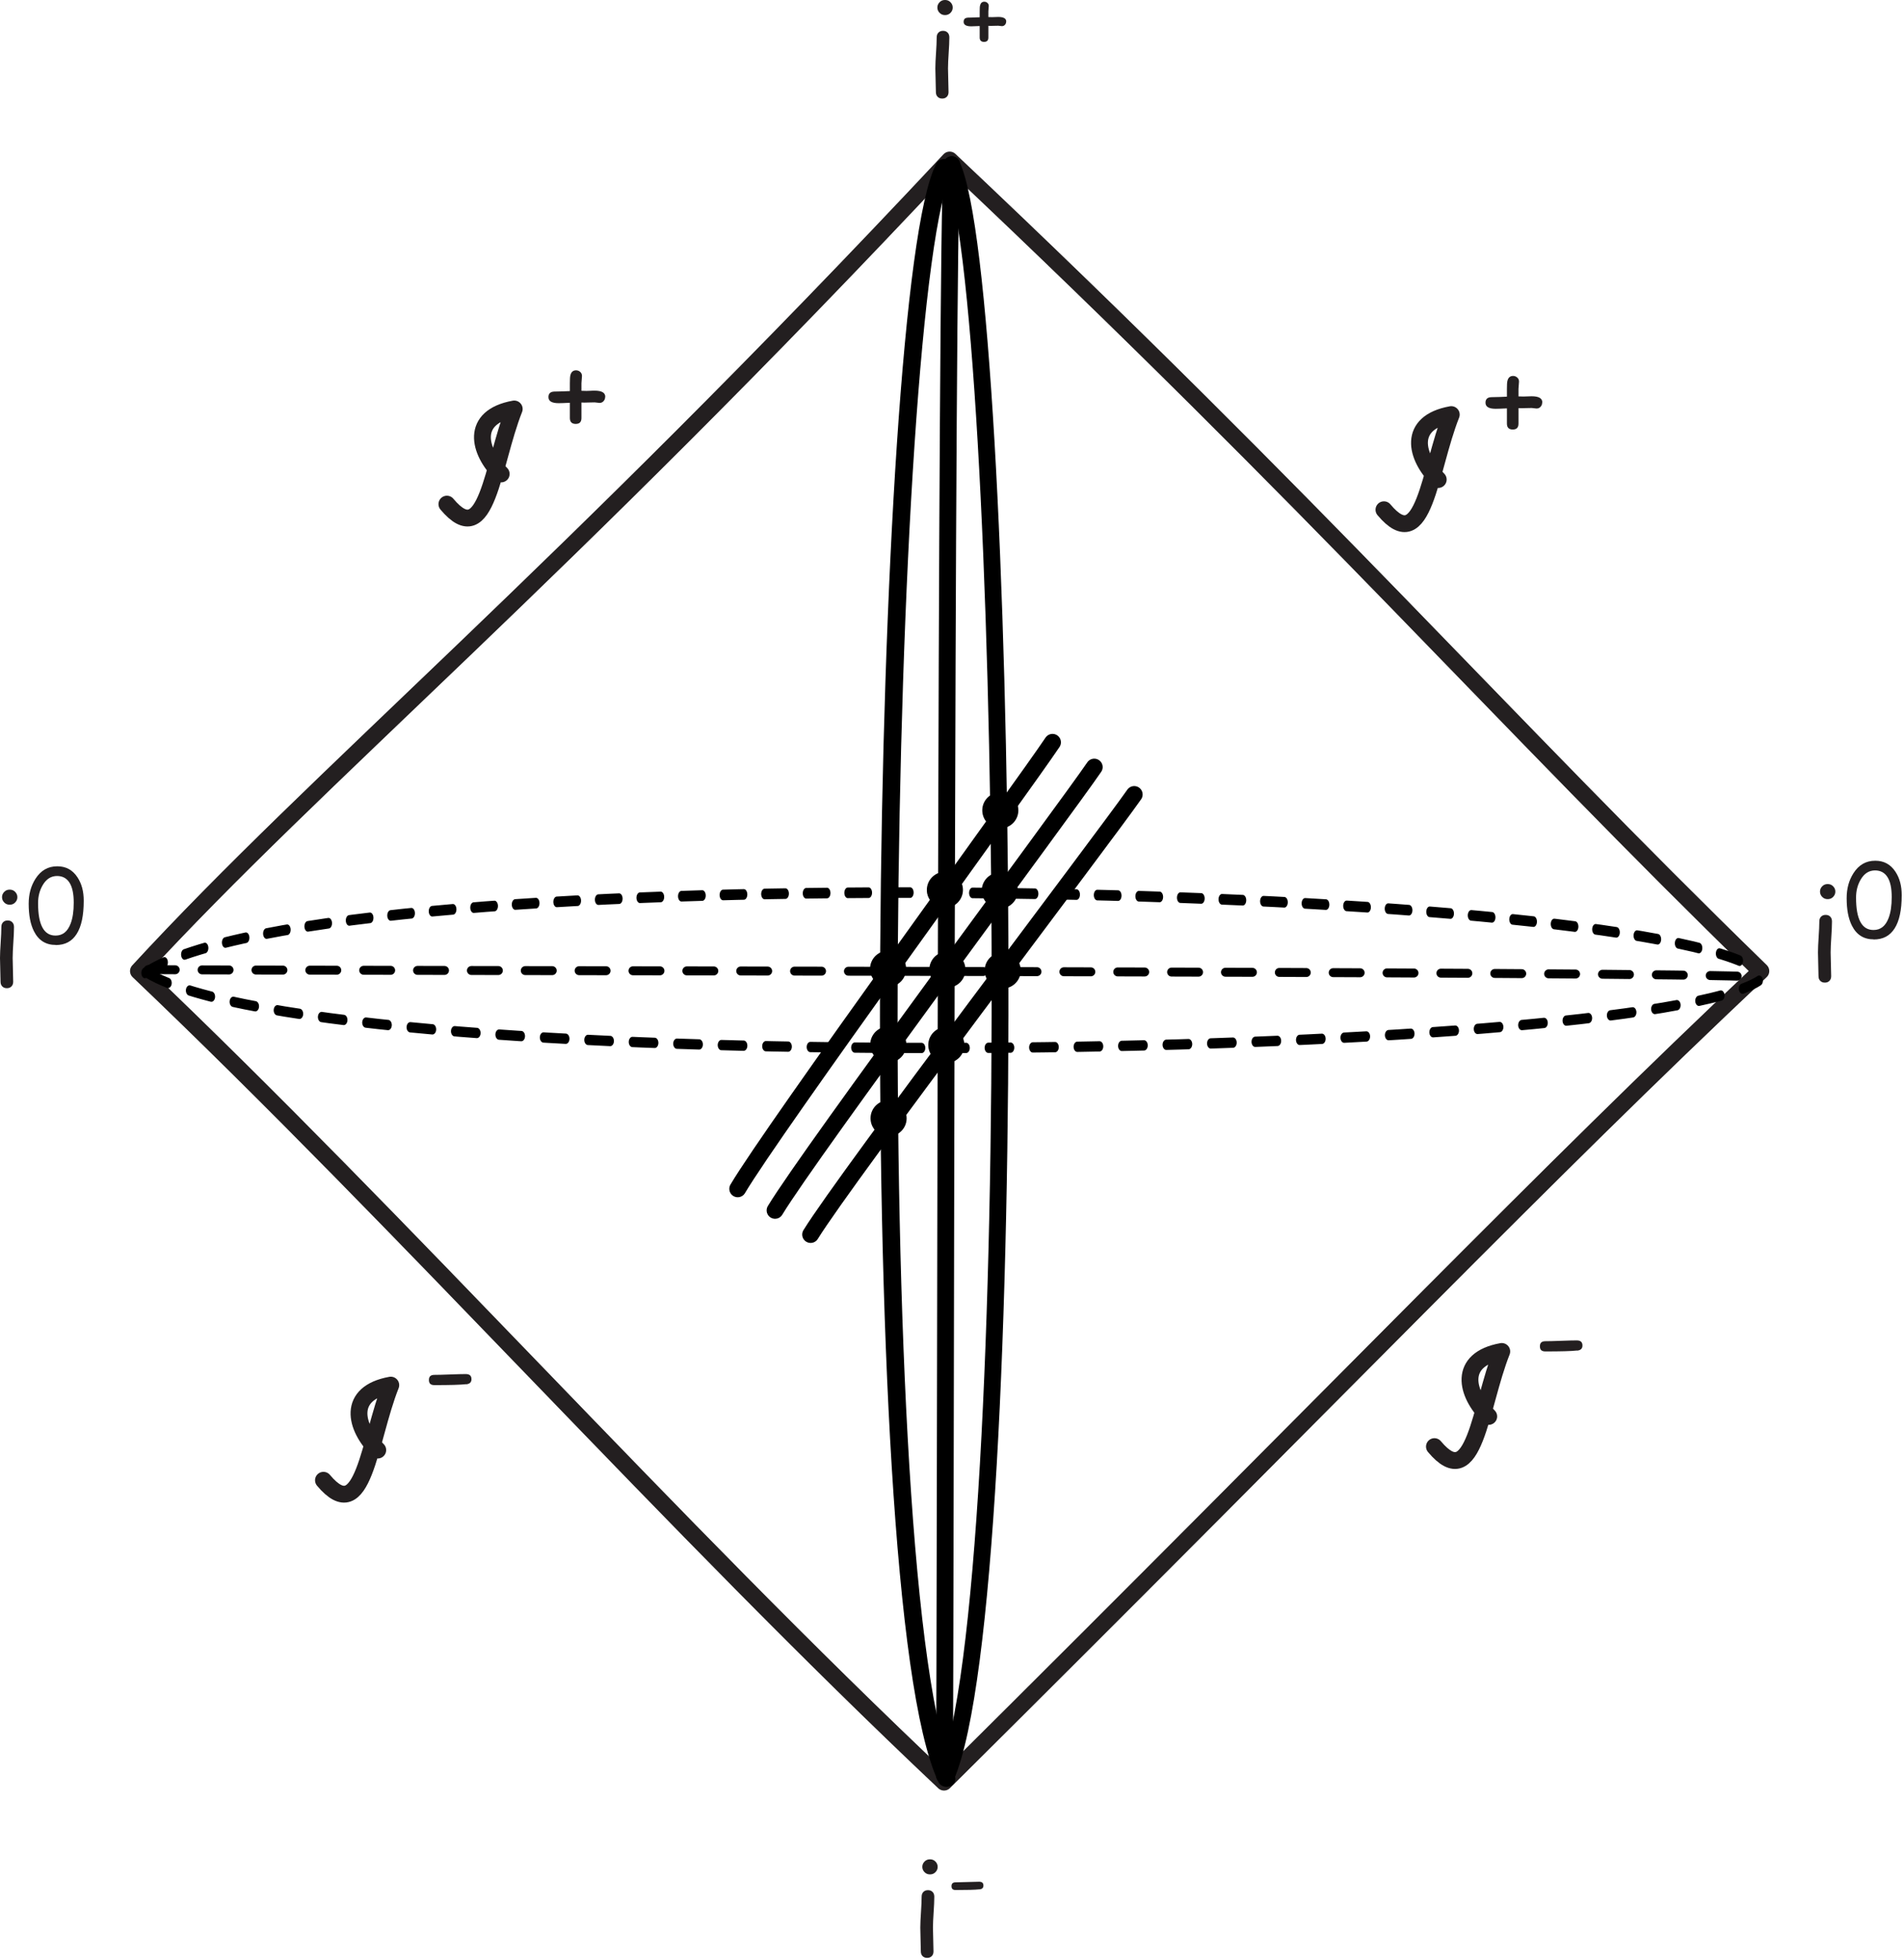 <?xml version="1.0" encoding="UTF-8" standalone="no"?>
<!DOCTYPE svg PUBLIC "-//W3C//DTD SVG 1.1//EN" "http://www.w3.org/Graphics/SVG/1.1/DTD/svg11.dtd">
<svg width="100%" height="100%" viewBox="0 0 707 728" version="1.1" xmlns="http://www.w3.org/2000/svg" xmlns:xlink="http://www.w3.org/1999/xlink" xml:space="preserve" xmlns:serif="http://www.serif.com/" style="fill-rule:evenodd;clip-rule:evenodd;stroke-linecap:round;stroke-linejoin:round;stroke-miterlimit:1.414;">
    <g transform="matrix(1,0,0,1,-4.45,-21.417)">
        <g transform="matrix(4.167,0,0,4.167,0,0)">
            <path d="M85.692,19.402C118.824,50.651 134.887,69.225 157.979,91.689C138.401,110.138 121.584,127.833 85.19,163.977C60.843,141.01 37.249,114.405 13.404,91.689C29.468,74.245 50.803,56.675 85.692,19.402Z" style="fill:none;stroke:rgb(35,31,32);stroke-width:1.5px;"/>
        </g>
        <g transform="matrix(4.167,0,0,4.167,0,0)">
            <path d="M85.281,6.484C85.089,6.484 84.933,6.424 84.801,6.292C84.669,6.16 84.597,6.004 84.597,5.812C84.597,5.62 84.669,5.464 84.801,5.332C84.933,5.2 85.089,5.14 85.281,5.14C85.473,5.14 85.629,5.2 85.761,5.332C85.893,5.464 85.965,5.62 85.965,5.812C85.965,6.004 85.893,6.16 85.761,6.292C85.629,6.424 85.473,6.484 85.281,6.484ZM85.545,11.236C85.545,11.476 85.557,11.824 85.569,12.292C85.581,12.76 85.593,13.108 85.593,13.348C85.593,13.516 85.545,13.66 85.437,13.768C85.329,13.876 85.197,13.924 85.029,13.924C84.861,13.924 84.729,13.876 84.621,13.768C84.513,13.66 84.465,13.516 84.465,13.348C84.465,13.108 84.453,12.76 84.441,12.292C84.429,11.824 84.417,11.476 84.417,11.236C84.417,10.864 84.441,10.408 84.477,9.856C84.513,9.304 84.537,8.848 84.537,8.476C84.537,8.296 84.585,8.152 84.693,8.044C84.801,7.936 84.933,7.888 85.101,7.888C85.269,7.888 85.401,7.936 85.509,8.044C85.617,8.152 85.665,8.296 85.665,8.476C85.665,8.848 85.641,9.304 85.605,9.856C85.569,10.408 85.545,10.864 85.545,11.236Z" style="fill:rgb(35,31,32);fill-rule:nonzero;"/>
        </g>
        <g transform="matrix(4.167,0,0,4.167,0,0)">
            <path d="M90.726,7.074C90.726,7.182 90.69,7.272 90.618,7.353C90.546,7.434 90.456,7.47 90.348,7.47C90.312,7.47 90.258,7.461 90.186,7.452C90.114,7.443 90.06,7.434 90.024,7.434L89.583,7.443C89.403,7.452 89.259,7.452 89.142,7.443L89.142,8.478C89.142,8.748 89.016,8.874 88.755,8.874C88.629,8.874 88.53,8.838 88.467,8.775C88.404,8.712 88.368,8.613 88.368,8.478L88.368,7.974L88.368,7.461C88.008,7.479 87.765,7.488 87.621,7.488C87.162,7.488 86.937,7.353 86.937,7.083C86.937,6.894 87.018,6.777 87.18,6.732C87.234,6.714 87.378,6.705 87.621,6.705C87.765,6.705 88.008,6.696 88.368,6.678L88.368,6.165C88.368,5.895 88.377,5.715 88.404,5.616C88.431,5.508 88.476,5.427 88.539,5.373C88.602,5.319 88.683,5.292 88.782,5.292C88.89,5.292 88.98,5.328 89.061,5.4C89.142,5.472 89.178,5.562 89.178,5.67C89.178,5.724 89.169,5.805 89.16,5.913C89.151,6.021 89.142,6.102 89.142,6.156L89.142,6.66L89.475,6.669C89.538,6.669 89.628,6.669 89.745,6.66C89.862,6.651 89.952,6.651 90.015,6.651C90.501,6.651 90.735,6.786 90.735,7.065L90.726,7.074Z" style="fill:rgb(35,31,32);fill-rule:nonzero;"/>
        </g>
        <g transform="matrix(4.167,0,0,4.167,0,0)">
            <path d="M83.94,172.199C83.748,172.199 83.592,172.139 83.46,172.007C83.328,171.875 83.256,171.719 83.256,171.527C83.256,171.335 83.328,171.179 83.46,171.047C83.592,170.915 83.748,170.855 83.94,170.855C84.132,170.855 84.288,170.915 84.42,171.047C84.552,171.179 84.624,171.335 84.624,171.527C84.624,171.719 84.552,171.875 84.42,172.007C84.288,172.139 84.132,172.199 83.94,172.199ZM84.204,176.951C84.204,177.191 84.216,177.539 84.228,178.007C84.24,178.475 84.252,178.823 84.252,179.063C84.252,179.231 84.204,179.375 84.096,179.483C83.988,179.591 83.856,179.639 83.688,179.639C83.52,179.639 83.388,179.591 83.28,179.483C83.172,179.375 83.124,179.231 83.124,179.063C83.124,178.823 83.112,178.475 83.1,178.007C83.088,177.539 83.076,177.191 83.076,176.951C83.076,176.579 83.1,176.123 83.136,175.571C83.172,175.019 83.196,174.563 83.196,174.191C83.196,174.011 83.244,173.867 83.352,173.759C83.46,173.651 83.592,173.603 83.76,173.603C83.928,173.603 84.06,173.651 84.168,173.759C84.276,173.867 84.324,174.011 84.324,174.191C84.324,174.563 84.3,175.019 84.264,175.571C84.228,176.123 84.204,176.579 84.204,176.951Z" style="fill:rgb(35,31,32);fill-rule:nonzero;"/>
        </g>
        <g transform="matrix(4.167,0,0,4.167,0,0)">
            <path d="M88.359,173.527C87.954,173.572 87.252,173.59 86.226,173.59C85.974,173.59 85.857,173.482 85.857,173.248C85.857,173.014 85.974,172.906 86.226,172.906C86.46,172.906 86.802,172.897 87.27,172.879C87.738,172.861 88.08,172.852 88.314,172.852C88.575,172.852 88.701,172.96 88.701,173.194C88.701,173.401 88.584,173.509 88.35,173.536L88.359,173.527Z" style="fill:rgb(35,31,32);fill-rule:nonzero;"/>
        </g>
        <g transform="matrix(4.167,0,0,4.167,0,0)">
            <path d="M163.933,85.277C163.741,85.277 163.585,85.217 163.453,85.085C163.321,84.953 163.249,84.797 163.249,84.605C163.249,84.413 163.321,84.257 163.453,84.125C163.585,83.993 163.741,83.933 163.933,83.933C164.125,83.933 164.281,83.993 164.413,84.125C164.545,84.257 164.617,84.413 164.617,84.605C164.617,84.797 164.545,84.953 164.413,85.085C164.281,85.217 164.125,85.277 163.933,85.277ZM164.197,90.029C164.197,90.269 164.209,90.617 164.221,91.085C164.233,91.553 164.245,91.901 164.245,92.141C164.245,92.309 164.197,92.453 164.089,92.561C163.981,92.669 163.849,92.717 163.681,92.717C163.513,92.717 163.381,92.669 163.273,92.561C163.165,92.453 163.117,92.309 163.117,92.141C163.117,91.901 163.105,91.553 163.093,91.085C163.081,90.617 163.069,90.269 163.069,90.029C163.069,89.657 163.093,89.201 163.129,88.649C163.165,88.097 163.189,87.641 163.189,87.269C163.189,87.089 163.237,86.945 163.345,86.837C163.453,86.729 163.585,86.681 163.753,86.681C163.921,86.681 164.053,86.729 164.161,86.837C164.269,86.945 164.317,87.089 164.317,87.269C164.317,87.641 164.293,88.097 164.257,88.649C164.221,89.201 164.197,89.657 164.197,90.029Z" style="fill:rgb(35,31,32);fill-rule:nonzero;"/>
        </g>
        <g transform="matrix(4.167,0,0,4.167,0,0)">
            <path d="M168.046,88.864C167.146,88.864 166.507,88.459 166.093,87.64C165.778,87.01 165.625,86.209 165.625,85.192C165.625,84.337 165.823,83.608 166.228,82.969C166.705,82.222 167.344,81.853 168.172,81.853C168.946,81.853 169.54,82.177 169.972,82.834C170.35,83.41 170.53,84.094 170.53,84.922C170.53,86.245 170.323,87.217 169.9,87.883C169.477,88.549 168.865,88.873 168.028,88.873L168.046,88.864ZM168.163,82.717C167.614,82.717 167.191,82.987 166.867,83.545C166.597,84.013 166.462,84.535 166.462,85.138C166.462,86.11 166.588,86.821 166.849,87.307C167.11,87.793 167.497,88.027 168.019,88.027C168.649,88.027 169.09,87.676 169.36,86.965C169.549,86.47 169.639,85.858 169.639,85.093C169.639,84.292 169.513,83.707 169.261,83.311C169.009,82.915 168.64,82.717 168.145,82.717L168.163,82.717Z" style="fill:rgb(35,31,32);fill-rule:nonzero;"/>
        </g>
        <g transform="matrix(4.167,0,0,4.167,0,0)">
            <path d="M1.932,85.774C1.74,85.774 1.584,85.714 1.452,85.582C1.32,85.45 1.248,85.294 1.248,85.102C1.248,84.91 1.32,84.754 1.452,84.622C1.584,84.49 1.74,84.43 1.932,84.43C2.124,84.43 2.28,84.49 2.412,84.622C2.544,84.754 2.616,84.91 2.616,85.102C2.616,85.294 2.544,85.45 2.412,85.582C2.28,85.714 2.124,85.774 1.932,85.774ZM2.196,90.526C2.196,90.766 2.208,91.114 2.22,91.582C2.232,92.05 2.244,92.398 2.244,92.638C2.244,92.806 2.196,92.95 2.088,93.058C1.98,93.166 1.848,93.214 1.68,93.214C1.512,93.214 1.38,93.166 1.272,93.058C1.164,92.95 1.116,92.806 1.116,92.638C1.116,92.398 1.104,92.05 1.092,91.582C1.08,91.114 1.068,90.766 1.068,90.526C1.068,90.154 1.092,89.698 1.128,89.146C1.164,88.594 1.188,88.138 1.188,87.766C1.188,87.586 1.236,87.442 1.344,87.334C1.452,87.226 1.584,87.178 1.752,87.178C1.92,87.178 2.052,87.226 2.16,87.334C2.268,87.442 2.316,87.586 2.316,87.766C2.316,88.138 2.292,88.594 2.256,89.146C2.22,89.698 2.196,90.154 2.196,90.526Z" style="fill:rgb(35,31,32);fill-rule:nonzero;"/>
        </g>
        <g transform="matrix(4.167,0,0,4.167,0,0)">
            <path d="M6.045,89.361C5.145,89.361 4.506,88.956 4.092,88.137C3.777,87.507 3.624,86.706 3.624,85.689C3.624,84.834 3.822,84.105 4.227,83.466C4.704,82.719 5.343,82.35 6.171,82.35C6.945,82.35 7.539,82.674 7.971,83.331C8.349,83.907 8.529,84.591 8.529,85.419C8.529,86.742 8.322,87.714 7.899,88.38C7.476,89.046 6.864,89.37 6.027,89.37L6.045,89.361ZM6.162,83.214C5.613,83.214 5.19,83.484 4.866,84.042C4.596,84.51 4.461,85.032 4.461,85.635C4.461,86.607 4.587,87.318 4.848,87.804C5.109,88.29 5.496,88.524 6.018,88.524C6.648,88.524 7.089,88.173 7.359,87.462C7.548,86.967 7.638,86.355 7.638,85.59C7.638,84.789 7.512,84.204 7.26,83.808C7.008,83.412 6.639,83.214 6.144,83.214L6.162,83.214Z" style="fill:rgb(35,31,32);fill-rule:nonzero;"/>
        </g>
        <g transform="matrix(4.167,0,0,4.167,0,0)">
            <path d="M40.891,50.071C44.48,54.364 44.927,46.544 46.891,41.59C42.945,42.303 43.677,45.35 45.73,47.38" style="fill:none;stroke:rgb(35,31,32);stroke-width:1.5px;"/>
        </g>
        <g transform="matrix(4.167,0,0,4.167,0,0)">
            <path d="M54.993,40.522C54.993,40.666 54.945,40.786 54.849,40.894C54.753,41.002 54.633,41.05 54.489,41.05C54.441,41.05 54.369,41.038 54.273,41.026C54.177,41.014 54.105,41.002 54.057,41.002L53.469,41.014C53.229,41.026 53.037,41.026 52.881,41.014L52.881,42.394C52.881,42.754 52.713,42.922 52.365,42.922C52.197,42.922 52.065,42.874 51.981,42.79C51.897,42.706 51.849,42.574 51.849,42.394L51.849,41.722L51.849,41.038C51.369,41.062 51.045,41.074 50.853,41.074C50.241,41.074 49.941,40.894 49.941,40.534C49.941,40.282 50.049,40.126 50.265,40.066C50.337,40.042 50.529,40.03 50.853,40.03C51.045,40.03 51.369,40.018 51.849,39.994L51.849,39.31C51.849,38.95 51.861,38.71 51.897,38.578C51.933,38.434 51.993,38.326 52.077,38.254C52.161,38.182 52.269,38.146 52.401,38.146C52.545,38.146 52.665,38.194 52.773,38.29C52.881,38.386 52.929,38.506 52.929,38.65C52.929,38.722 52.917,38.83 52.905,38.974C52.893,39.118 52.881,39.226 52.881,39.298L52.881,39.97L53.325,39.982C53.409,39.982 53.529,39.982 53.685,39.97C53.841,39.958 53.961,39.958 54.045,39.958C54.693,39.958 55.005,40.138 55.005,40.51L54.993,40.522Z" style="fill:rgb(35,31,32);fill-rule:nonzero;"/>
        </g>
        <g transform="matrix(4.167,0,0,4.167,0,0)">
            <path d="M29.891,137.071C33.48,141.364 33.927,133.544 35.891,128.59C31.945,129.303 32.677,132.35 34.73,134.38" style="fill:none;stroke:rgb(35,31,32);stroke-width:1.5px;"/>
        </g>
        <g transform="matrix(4.167,0,0,4.167,0,0)">
            <path d="M42.625,128.506C42.085,128.566 41.149,128.59 39.781,128.59C39.445,128.59 39.289,128.446 39.289,128.134C39.289,127.822 39.445,127.678 39.781,127.678C40.093,127.678 40.549,127.666 41.173,127.642C41.797,127.618 42.253,127.606 42.565,127.606C42.913,127.606 43.081,127.75 43.081,128.062C43.081,128.338 42.925,128.482 42.613,128.518L42.625,128.506Z" style="fill:rgb(35,31,32);fill-rule:nonzero;"/>
        </g>
        <g transform="matrix(4.167,0,0,4.167,0,0)">
            <path d="M124.391,50.571C127.98,54.864 128.427,47.044 130.391,42.09C126.445,42.803 127.177,45.85 129.23,47.88" style="fill:none;stroke:rgb(35,31,32);stroke-width:1.5px;"/>
        </g>
        <g transform="matrix(4.167,0,0,4.167,0,0)">
            <path d="M138.493,41.022C138.493,41.166 138.445,41.286 138.349,41.394C138.253,41.502 138.133,41.55 137.989,41.55C137.941,41.55 137.869,41.538 137.773,41.526C137.677,41.514 137.605,41.502 137.557,41.502L136.969,41.514C136.729,41.526 136.537,41.526 136.381,41.514L136.381,42.894C136.381,43.254 136.213,43.422 135.865,43.422C135.697,43.422 135.565,43.374 135.481,43.29C135.397,43.206 135.349,43.074 135.349,42.894L135.349,42.222L135.349,41.538C134.869,41.562 134.545,41.574 134.353,41.574C133.741,41.574 133.441,41.394 133.441,41.034C133.441,40.782 133.549,40.626 133.765,40.566C133.837,40.542 134.029,40.53 134.353,40.53C134.545,40.53 134.869,40.518 135.349,40.494L135.349,39.81C135.349,39.45 135.361,39.21 135.397,39.078C135.433,38.934 135.493,38.826 135.577,38.754C135.661,38.682 135.769,38.646 135.901,38.646C136.045,38.646 136.165,38.694 136.273,38.79C136.381,38.886 136.429,39.006 136.429,39.15C136.429,39.222 136.417,39.33 136.405,39.474C136.393,39.618 136.381,39.726 136.381,39.798L136.381,40.47L136.825,40.482C136.909,40.482 137.029,40.482 137.185,40.47C137.341,40.458 137.461,40.458 137.545,40.458C138.193,40.458 138.505,40.638 138.505,41.01L138.493,41.022Z" style="fill:rgb(35,31,32);fill-rule:nonzero;"/>
        </g>
        <g transform="matrix(4.167,0,0,4.167,0,0)">
            <path d="M128.891,134.071C132.48,138.364 132.927,130.544 134.891,125.59C130.945,126.303 131.677,129.35 133.73,131.38" style="fill:none;stroke:rgb(35,31,32);stroke-width:1.5px;"/>
        </g>
        <g transform="matrix(4.167,0,0,4.167,0,0)">
            <path d="M141.625,125.506C141.085,125.566 140.149,125.59 138.781,125.59C138.445,125.59 138.289,125.446 138.289,125.134C138.289,124.822 138.445,124.678 138.781,124.678C139.093,124.678 139.549,124.666 140.173,124.642C140.797,124.618 141.253,124.606 141.565,124.606C141.913,124.606 142.081,124.75 142.081,125.062C142.081,125.338 141.925,125.482 141.613,125.518L141.625,125.506Z" style="fill:rgb(35,31,32);fill-rule:nonzero;"/>
        </g>
        <path d="M355.143,680.809C355.624,617.58 355.628,112.703 357.884,82.578" style="fill:none;stroke:black;stroke-width:6.25px;stroke-miterlimit:1.5;"/>
        <g transform="matrix(6.12323e-17,1,-1,6.12323e-17,740.309,26.387)">
            <path d="M355.143,680.809C355.624,617.58 355.628,112.703 357.884,82.578" style="fill:none;stroke:black;stroke-width:3.33px;stroke-miterlimit:1.5;stroke-dasharray:10,10,0,0;"/>
        </g>
        <g transform="matrix(1,0,0,1,19.852,0.481)">
            <path d="M335.882,680.792C365.24,612.282 359.265,127.184 337.972,82.153" style="fill:none;stroke:black;stroke-width:6.25px;stroke-miterlimit:1.5;"/>
        </g>
        <g transform="matrix(6.12323e-17,1.391,-1,8.51461e-17,739.829,-84.493)">
            <path d="M335.882,680.792C365.24,612.282 359.265,127.184 337.972,82.153" style="fill:none;stroke:black;stroke-width:2.75px;stroke-miterlimit:1.5;stroke-dasharray:8.26,8.26,0,0;"/>
        </g>
        <g transform="matrix(-1.103,0,0,1,727.884,1.296)">
            <path d="M337.219,680.792C366.577,612.282 359.265,127.184 337.972,82.153" style="fill:none;stroke:black;stroke-width:5.94px;stroke-miterlimit:1.5;"/>
        </g>
        <g transform="matrix(-6.75563e-17,-1.534,-1,8.51461e-17,739.013,900.054)">
            <path d="M337.219,680.792C366.577,612.282 359.265,127.184 337.972,82.153" style="fill:none;stroke:black;stroke-width:2.57px;stroke-miterlimit:1.5;stroke-dasharray:7.72,7.72,0,0;"/>
        </g>
        <path d="M305.453,479.911C319.13,457.805 414.567,332.33 425.61,316.483" style="fill:none;stroke:black;stroke-width:6.25px;stroke-miterlimit:1.5;"/>
        <g transform="matrix(1,-0.02,0.02,1,-36.667,-10.866)">
            <path d="M305.453,479.911C319.13,457.805 414.567,332.33 425.61,316.483" style="fill:none;stroke:black;stroke-width:6.25px;stroke-miterlimit:1.5;"/>
        </g>
        <g transform="matrix(0.862,0,0,0.862,130.405,-5.747)">
            <circle cx="261.526" cy="481.75" r="7.195" style="stroke:black;stroke-width:1.16px;stroke-miterlimit:1.5;"/>
        </g>
        <g transform="matrix(0.862,0,0,0.862,108.783,-34.045)">
            <circle cx="261.526" cy="481.75" r="7.195" style="stroke:black;stroke-width:1.16px;stroke-miterlimit:1.5;"/>
        </g>
        <g transform="matrix(0.862,0,0,0.862,151.343,-33.426)">
            <circle cx="261.526" cy="481.75" r="7.195" style="stroke:black;stroke-width:1.16px;stroke-miterlimit:1.5;"/>
        </g>
        <g transform="matrix(0.862,0,0,0.862,129.876,-63.351)">
            <circle cx="261.526" cy="481.75" r="7.195" style="stroke:black;stroke-width:1.16px;stroke-miterlimit:1.5;"/>
        </g>
        <g transform="matrix(0.862,0,0,0.862,150.261,-63.103)">
            <circle cx="261.526" cy="481.75" r="7.195" style="stroke:black;stroke-width:1.16px;stroke-miterlimit:1.5;"/>
        </g>
        <g transform="matrix(0.862,0,0,0.862,130.802,-33.755)">
            <circle cx="261.526" cy="481.75" r="7.195" style="stroke:black;stroke-width:1.16px;stroke-miterlimit:1.5;"/>
        </g>
        <g transform="matrix(1,-0.01,0.01,1,-18.004,-5.919)">
            <path d="M305.453,479.911C319.13,457.805 414.567,332.33 425.61,316.483" style="fill:none;stroke:black;stroke-width:6.25px;stroke-miterlimit:1.5;"/>
        </g>
        <g transform="matrix(0.862,0,0,0.862,108.856,-5.912)">
            <circle cx="261.526" cy="481.75" r="7.195" style="stroke:black;stroke-width:1.16px;stroke-miterlimit:1.5;"/>
        </g>
        <g transform="matrix(0.862,0,0,0.862,108.967,21.476)">
            <circle cx="261.526" cy="481.75" r="7.195" style="stroke:black;stroke-width:1.16px;stroke-miterlimit:1.5;"/>
        </g>
        <g transform="matrix(0.862,0,0,0.862,150.455,-92.9)">
            <circle cx="261.526" cy="481.75" r="7.195" style="stroke:black;stroke-width:1.16px;stroke-miterlimit:1.5;"/>
        </g>
    </g>
</svg>
